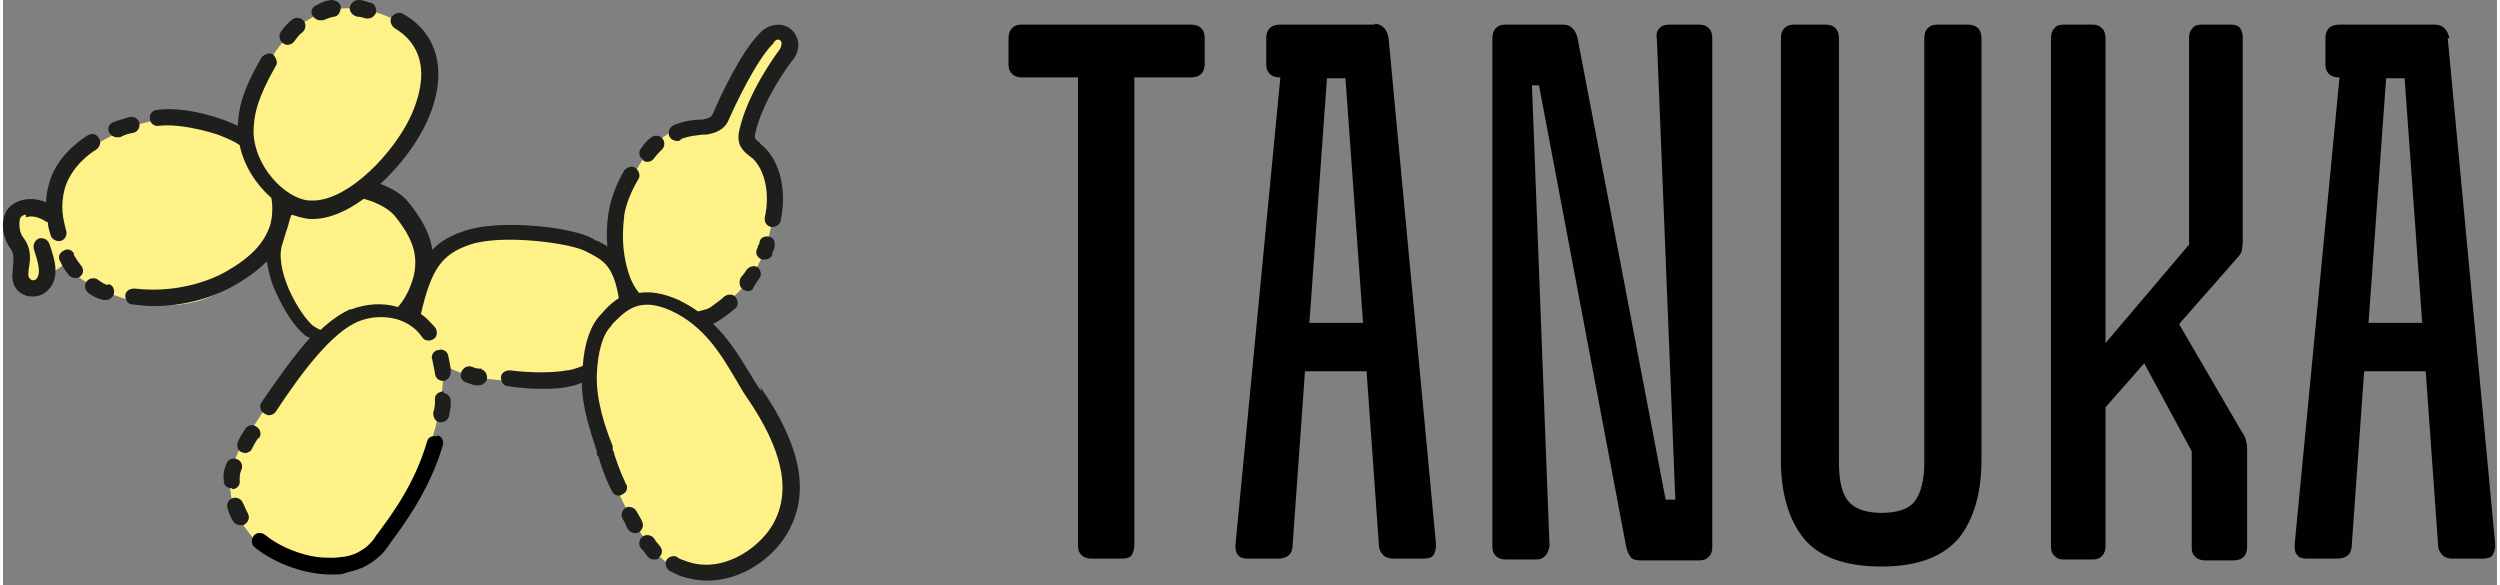 <?xml version="1.0" encoding="UTF-8"?> <svg xmlns="http://www.w3.org/2000/svg" id="uuid-5d59ee84-c328-46d6-9f4d-026e89b0df89" width="100mm" height="23.4mm" viewBox="0 0 283.5 66.5"><rect x="0" y="0" width="283.5" height="66.5" fill="#808080" stroke="none"/><g id="uuid-6d6e1c04-222c-4b16-82cd-859a25d376be"><path d="M135.2,2.8h-19.4c-.5,0-.8.1-1.1.4-.3.3-.4.7-.4,1.2v2.9c0,.5.1.8.4,1.1.3.3.7.4,1.1.4h6.4v53.2c0,.5.1.8.4,1.1.3.3.7.4,1.1.4h3.4c.6,0,1-.1,1.2-.4.2-.3.3-.7.3-1.1V8.8h6.4c.5,0,.9-.1,1.2-.4.3-.3.4-.7.4-1.1v-2.9c0-.5-.1-.9-.4-1.2-.3-.3-.7-.4-1.2-.4Z" fill="#010101" stroke-width="0"></path><path d="M156,2.8h-10.8c-.5,0-.9.1-1.2.4-.3.3-.4.7-.4,1.1v3c0,.5.1.8.4,1.1.3.3.7.4,1.2.4h0l-5.1,53.1c0,.5,0,.9.3,1.2.2.3.6.4,1.1.4h3.4c1.1,0,1.7-.5,1.7-1.6l1.4-19.7h7l1.4,19.7c0,.5.2.9.5,1.2.3.3.7.4,1.1.4h3.5c.5,0,.9-.1,1.1-.4.2-.3.3-.7.3-1.2l-5.4-57.6c-.2-1-.7-1.6-1.7-1.6ZM148.5,36.7l2-27.8h2.1l2,27.8h-6.1Z" fill="#010101" stroke-width="0"></path><path d="M192.8,2.8h-3.4c-.5,0-.8.1-1.1.4-.3.3-.4.7-.3,1.2l2.1,52.4h-1.1l-10-52.4c-.1-.5-.3-.9-.6-1.2-.3-.3-.6-.4-1.1-.4h-6.5c-.5,0-.8.1-1.1.4-.3.3-.4.7-.4,1.2v57.7c0,.5.1.8.4,1.1.3.3.7.4,1.1.4h3.5c.4,0,.7-.1,1-.4.3-.3.4-.7.5-1.1l-2-52.4h.8l9.9,52.4c.1.5.3.9.5,1.2.2.3.6.4,1.1.4h6.7c.5,0,.8-.1,1.1-.4.3-.3.4-.7.4-1.1V4.4c0-.5-.1-.9-.4-1.2-.3-.3-.6-.4-1.1-.4Z" fill="#010101" stroke-width="0"></path><path d="M223.2,2.8h-3.3c-.5,0-.8.1-1.1.4-.3.3-.4.7-.4,1.2v48.2c0,2-.4,3.5-1.1,4.4-.7.9-2,1.3-3.8,1.3s-3.1-.5-3.8-1.4c-.7-.9-1-2.4-1-4.3V4.4c0-.5-.1-.9-.4-1.2-.3-.3-.7-.4-1.2-.4h-3.5c-.5,0-.8.1-1.1.4-.3.3-.4.7-.4,1.2v47.9c0,3.8.9,6.8,2.6,8.9,1.7,2.1,4.7,3.2,8.8,3.2s7-1.1,8.8-3.2c1.7-2.1,2.6-5.1,2.6-8.9V4.4c0-.5-.1-.9-.4-1.2-.3-.3-.7-.4-1.2-.4Z" fill="#010101" stroke-width="0"></path><path d="M247.4,36.8l6.5-7.4c.3-.3.5-.6.6-.9,0-.3.1-.6.1-1V4.3c0-.5-.1-.8-.3-1.1-.2-.3-.6-.4-1.1-.4h-3.3c-.4,0-.8.1-1,.4-.3.3-.4.6-.4,1.1v23.5l-9.5,11.2V4.4c0-.5-.1-.9-.4-1.2-.3-.3-.6-.4-1.1-.4h-3.3c-.4,0-.8.1-1,.4-.3.3-.4.7-.4,1.2v57.7c0,.5.1.8.4,1.1.3.3.6.4,1,.4h3.3c.5,0,.8-.1,1.1-.4.3-.3.4-.7.4-1.1v-15.8l4.4-5,5.4,10v10.9c0,.5.1.8.4,1.1.3.3.7.4,1.1.4h3.2c.5,0,.9-.1,1.2-.4s.4-.7.4-1.1v-11.1c0-.8-.2-1.5-.6-2l-7.1-12.2Z" fill="#010101" stroke-width="0"></path><path d="M278.1,4.4c-.2-1-.7-1.6-1.7-1.6h-10.8c-.5,0-.9.1-1.2.4-.3.3-.4.7-.4,1.1v3c0,.5.1.8.4,1.1.3.3.7.4,1.2.4h0l-5.1,53.1c0,.5,0,.9.3,1.2.2.3.6.4,1.1.4h3.4c1.1,0,1.7-.5,1.7-1.6l1.4-19.7h7l1.4,19.7c0,.5.2.9.5,1.2.3.3.7.4,1.1.4h3.5c.5,0,.9-.1,1.1-.4.2-.3.3-.7.3-1.2l-5.4-57.6ZM268.9,36.7l2-27.8h2.1l2,27.8h-6.1Z" fill="#010101" stroke-width="0"></path><path d="M85.5,44.8c-1.8-2.6-3.4-6.4-6.8-8.9.9-.1,1.9-.4,2.7-.9,4.1-2.8,5.5-6.1,6.3-11.4.4-2.9-.5-5.7-2.3-7.4-.7-.6-1.1-.3-.8-1.8.9-4,4.3-8,4.8-8.6,1-1.3-.5-2.5-1.6-1.2-2.3,2.3-5.8,7.7-6.1,8.5-.4.8-.6,1.2-1.9,1.2-3.4-.1-6.7.9-9.7,9.4-.9,2.6-.7,5.1.3,7.8.4,1,.8,1.9,1.3,2.6-.3,0-.5.2-.8.3-.7-5.3-2.5-5.7-4.5-6.8-2.1-1.1-10-2.1-13.9-.8-3.9,1.3-5,2.8-6.3,8.4,0,.3-.1.7,0,1-.4-.3-.8-.5-1.2-.6,1.1-1.2,2-2.7,2.4-4.5.7-2.9-.4-5.2-2.4-7.7-1-1.3-2.6-1.1-4.6-1.4,3.4-2.6,6.5-7.6,7.8-10.6,2.3-5-1.9-9.7-7.8-10.4-8.5-1-12.4,9.6-12.6,13,0,.6-.2,1.7,0,2.3-.9-.7-2.3-1.7-3.5-2-6.6-1.9-10.4.2-13.7,2.1s-3.9,3.1-4.6,6.1c0,.3.1,1.7,0,2.1l-3.2-.9-2,2.3,1.2,3.5.2,3.7,2.7-.4.6-1.7s1.4-1.1,1.9-1.2c.6,1.2,1.2,1.9,3.9,3.1,6,2.7,10.7,1.8,13.7,0,3.8-2.2,4.7-3.7,5.8-7.2.3-1.1.4-2.4.1-3.9.4.3.8.6,1.1.8-.8,1-.9,2.6-1.5,4.2-1.2,3.5,1.9,9.1,3.7,10.5.6.5,1.2.8,1.8.9-2.8,2.9-5.8,7.5-8.2,11.2-3.5,5.3-1.9,9,1.3,12.4,3.2,3.4,10.8,4,13.5-.4,2-3.4,6.1-8.9,7-15.1.3-1.7.6-3.9.4-5.1,3,2.6,12.6,2.1,14,2,.5,0,1.4-.3,2.5-.8,0,0,0,.2,0,.3-.1,3.3,1,6.7,1.8,9,1.3,3.5,3.1,8.3,6.6,11.7,3.3,3.2,11.1,1.3,13.6-2.7,3.3-5.4,0-11.6-3-15.9Z" fill="#fdf187" stroke-width="0"></path><path d="M11.9,32.4c-.4-.1-.7-.3-1.1-.6-.4-.3-1-.2-1.3.2s-.2,1,.2,1.3c.4.3.9.6,1.7.8,0,0,.2,0,.3,0,.4,0,.8-.3.9-.7.1-.5-.1-1-.6-1.1Z" fill="#1e1e1c" stroke-width="0"></path><path d="M8.1,28.9c-.2-.5-.8-.7-1.2-.4-.5.2-.7.8-.4,1.2.3.7.6,1.1,1,1.6.2.2.4.3.7.3s.4,0,.6-.2c.4-.3.4-.9,0-1.3-.3-.4-.5-.7-.8-1.2Z" fill="#1e1e1c" stroke-width="0"></path><path d="M14.8,15.1c.5-.1.8-.6.7-1.1-.1-.5-.6-.8-1.1-.7-.6.2-1.1.3-1.9.6-.5.2-.7.8-.4,1.2.2.3.5.5.8.5s.3,0,.4,0c.6-.3.9-.4,1.5-.5h0Z" fill="#1e1e1c" stroke-width="0"></path><path d="M54.4,41.9c-.1,0-.2,0-.3,0-.3,0-.5-.1-.8-.2-.5-.2-1,.1-1.2.6-.2.5,0,1,.6,1.2.3.1.6.2.9.3.1,0,.2,0,.3,0,0,0,.2,0,.2,0,.4,0,.8-.3.9-.7.1-.5-.2-1-.6-1.1Z" fill="#1e1e1c" stroke-width="0"></path><path d="M29.1,49.8c.3-.4.2-1-.3-1.3-.4-.3-1-.2-1.3.3-.2.4-.5.7-.8,1.4-.2.5,0,1,.4,1.2.1,0,.3.1.4.1.3,0,.7-.2.8-.5.3-.6.5-.9.7-1.2Z" fill="#1e1e1c" stroke-width="0"></path><path d="M26.1,55.6c.5,0,.9-.5.8-1,0-.4,0-.8.2-1.2.2-.5,0-1-.5-1.2-.5-.2-1,0-1.2.5-.3.7-.4,1.3-.3,2,0,.5.4.8.9.8s0,0,0,0Z" fill="#1e1e1c" stroke-width="0"></path><path d="M27.3,57.3c-.1-.5-.6-.8-1.1-.7-.5.1-.8.6-.7,1.1.2.7.4,1.2.7,1.6.2.3.5.4.8.4s.3,0,.5-.1c.4-.3.6-.8.3-1.3-.2-.4-.3-.6-.5-1.1Z" fill="#1e1e1c" stroke-width="0"></path><path d="M49.3,49.6c-.5-.1-1,.1-1.1.6-1.4,4.8-4,8.3-5.8,10.7l-.2.3c-.2.3-.5.6-.7.8-.3.3-.7.5-1,.7-.5.3-1.1.5-1.8.6-.3,0-.7.1-1.1.1-.8,0-1.7,0-2.6-.2-1.9-.4-3.9-1.3-5.2-2.4-.4-.3-1-.3-1.3.1s-.3,1,.1,1.3c.7.6,2.8,2.1,6,2.8.9.2,1.7.3,2.5.3s.4,0,.6,0c.4,0,.9,0,1.3-.2.8-.2,1.6-.4,2.3-.8.5-.3,1-.6,1.4-1,.4-.3.7-.7,1-1.1l.2-.3c1.7-2.3,4.6-6.2,6.1-11.3.1-.5-.1-1-.6-1.1Z" fill="#010101" stroke-width="0"></path><path d="M50.1,44.5c-.5,0-1,.3-1,.8,0,.1,0,.2,0,.4,0,.3,0,.6-.2,1.2,0,.5.2,1,.7,1.1,0,0,.1,0,.2,0,.4,0,.8-.3.9-.7.1-.6.2-1,.2-1.3,0-.1,0-.2,0-.3,0-.5-.3-1-.8-1Z" fill="#1e1e1c" stroke-width="0"></path><path d="M40.3,1.9c.3,0,.7.1.9.2h.1c0,0,.2,0,.2,0,.4,0,.8-.3.9-.7.1-.5-.2-1-.6-1.1h-.1c-.3-.1-.8-.3-1.3-.3-.5,0-.9.4-1,.9,0,.5.4.9.9,1Z" fill="#1e1e1c" stroke-width="0"></path><path d="M36,2.3c.1,0,.3,0,.4,0,.5-.2.7-.3,1.2-.4.5,0,.8-.6.8-1.1s-.6-.8-1.1-.8c-.8.1-1.1.3-1.7.6-.5.2-.7.8-.4,1.2.2.3.5.5.8.5Z" fill="#1e1e1c" stroke-width="0"></path><path d="M31.8,4.9c.2.1.3.2.5.2.3,0,.6-.1.8-.4.3-.4.6-.8.9-1,.4-.3.5-.9.2-1.3-.3-.4-.9-.5-1.3-.2-.4.3-.9.8-1.3,1.4-.3.4-.2,1,.2,1.3Z" fill="#1e1e1c" stroke-width="0"></path><path d="M85.8,30.4c-.4-.3-1-.1-1.3.3-.1.2-.4.6-.6.8h0c-.3.5-.2,1.1.2,1.4.2.1.4.2.5.2.3,0,.6-.1.7-.4h0c.2-.4.5-.8.7-1.1.3-.4.1-1-.3-1.3Z" fill="#1e1e1c" stroke-width="0"></path><path d="M87.4,29c0-.1,0-.2.1-.3,0-.2.2-.4.2-.7.1-.5-.1-1-.6-1.1-.5-.1-1,.1-1.1.6,0,.2-.1.3-.2.5,0,.1,0,.2-.1.3-.2.5,0,1,.6,1.2,0,0,.2,0,.3,0,.4,0,.7-.2.9-.6Z" fill="#1e1e1c" stroke-width="0"></path><path d="M77.1,15.8c1-.4,1.9-.4,2.4-.5.2,0,.3,0,.5,0,1-.2,2-.5,2.5-1.7h0c.7-1.6,3.1-6.7,5-8.6h0c.2-.4.4-.5.6-.5.2,0,.3.1.4.3,0,.2,0,.5-.2.8-.6.8-3.7,5.1-4.6,9.2-.4,1.7.5,2.4,1.1,2.9.1.1.3.2.4.3,1.4,1.3,2,4,1.4,6.7-.1.5.2,1,.7,1.1,0,0,.1,0,.2,0,.4,0,.8-.3.9-.7.7-3.3,0-6.6-1.9-8.4-.2-.2-.4-.3-.5-.5-.5-.4-.6-.4-.5-1,.8-3.7,3.9-8,4.3-8.4.6-.8.8-1.8.4-2.6-.3-.8-1-1.3-1.9-1.4-.9,0-1.7.3-2.3,1-2.1,2.1-4.4,7-5.3,9.1h0c-.2.4-.3.5-1.2.7,0,0-.2,0-.3,0-.6,0-1.6.1-2.9.6-.5.2-.7.7-.6,1.2.2.5.7.7,1.2.6Z" fill="#1e1e1c" stroke-width="0"></path><path d="M72.7,18.2c.2.1.3.2.5.2.3,0,.6-.1.8-.4.3-.4.5-.6.8-.9.4-.3.5-.9.2-1.3-.3-.4-.9-.5-1.3-.2-.4.3-.8.7-1.2,1.3-.3.4-.2,1,.3,1.3Z" fill="#1e1e1c" stroke-width="0"></path><path d="M86.2,44.5c-.5-.7-.9-1.4-1.4-2.2-1.1-1.8-2.3-3.8-4.1-5.5.3-.1.6-.3.9-.5.6-.4,1.1-.8,1.6-1.2.4-.3.4-.9.1-1.3-.3-.4-.9-.4-1.3-.1-.4.4-.9.7-1.4,1.1-.5.4-.9.4-1.6.6h0c-.7-.5-1.4-.9-2.2-1.3-1.8-.8-3.3-1-4.5-.8-.4-.5-.7-1-1-1.7-.8-2.2-1-4.4-.7-6.9,0-.5.4-2.3,1.6-4.3.3-.4.1-1-.3-1.3-.4-.3-1-.1-1.3.3-1.3,2.2-1.7,4.2-1.8,5-.2,1.3-.2,2.5-.1,3.6-.3-.2-.7-.4-1.1-.6-.2,0-.4-.2-.6-.3-2.4-1.3-10.4-2.2-14.4-.9-1.5.5-2.8,1.1-3.8,2.2-.3-2.1-1.5-3.9-2.7-5.4-.7-.9-1.9-1.6-3.2-2.1,2.3-2.1,4.2-4.7,5.3-7.1,2.4-5.3,1.4-9.9-2.7-12.2-.4-.3-1-.1-1.3.3s-.1,1,.3,1.3c1.9,1.1,4.6,3.8,1.9,9.9-1.9,4.2-7.1,9.7-11.2,9.7-.3,0-.6,0-1-.1-2.8-.7-6-4.5-5.7-8.3.1-1.5.4-3.2,2.5-6.9.3-.4,0-1-.3-1.3-.4-.3-1,0-1.3.3-2.3,4-2.6,5.9-2.7,7.6,0,0,0,.1,0,.2-.5-.2-1.1-.5-1.7-.7-2.8-1-5.6-1.4-7.5-1.1-.5,0-.9.5-.8,1,0,.5.5.9,1,.8,1.7-.2,4.2.2,6.7,1,1,.4,1.8.7,2.5,1.2.5,2.4,1.9,4.5,3.6,6,.2,1.1.1,2.2-.1,3-.7,2.2-2.3,3.8-5.1,5.4-1.4.8-5.3,2.5-10.4,1.9-.5,0-1,.3-1,.8,0,.5.3,1,.8,1,.8.1,1.7.2,2.4.2,4.4,0,7.7-1.5,9.1-2.3,1.6-.9,2.8-1.8,3.8-2.8.2,1.4.6,2.7,1,3.5.9,2,2.1,3.9,3.2,4.8.2.2.4.3.7.4-1.9,2.1-3.7,4.7-5.5,7.3-.3.4-.2,1,.3,1.3.2.1.3.2.5.2.3,0,.6-.1.8-.4,2.9-4.4,6.4-9.1,9.5-10.3,1.8-.7,4.4-.7,6.2.8.4.3.7.7,1,1.1.3.4.9.4,1.3.1.4-.3.4-.9.1-1.3-.4-.4-.8-.9-1.3-1.3,0,0-.2-.1-.3-.2,1.2-5.2,2.4-6.8,5.6-7.9,3.6-1.2,11.1-.2,13,.7.2.1.4.2.6.3,1.5.8,2.7,1.4,3.3,5.1-.8.5-1.4,1.1-1.9,1.7l-.2.2c-1.1,1.2-1.8,3.1-2,5.8-.8.3-1.4.5-1.8.5-1.6.3-4.1.3-6.5,0-.5,0-1,.3-1,.8,0,.5.3,1,.8,1,1.3.2,2.6.3,3.7.3s2.4,0,3.4-.3c.3,0,.8-.2,1.3-.4,0,2.8,1,5.6,1.7,7.8v.4c.2.2.3.4.3.6.3.9.5,1.7,1.4,3.5.2.5.8.7,1.2.4.5-.2.7-.8.4-1.2-.8-1.7-1-2.5-1.3-3.3,0-.2-.1-.4-.2-.6v-.4c-.9-2.2-1.9-5.3-1.8-8.1.1-2.7.7-4.6,1.6-5.5l.2-.3c1.5-1.5,3-3.1,6.6-1.5,3.7,1.7,5.6,4.8,7.2,7.5.5.8.9,1.6,1.4,2.3,4.2,6.1,5.2,10.9,2.9,14.7-1.6,2.6-5.8,5.6-10,3.9-.3-.1-.6-.2-.8-.4-.4-.2-1,0-1.2.4-.2.4,0,1,.4,1.2.3.2.7.3,1,.5,1.1.4,2.2.6,3.3.6,4,0,7.5-2.7,9-5.3,2.7-4.5,1.7-9.9-3-16.7ZM39.6,35.1c-1.2.5-2.3,1.3-3.5,2.4-.3-.1-.6-.3-.9-.5-.7-.6-1.8-2.1-2.7-4.1-.9-2.1-1.2-4-.7-5.3.2-.6.3-1.1.5-1.6.2-.6.3-1.2.5-1.6.3.1.7.2,1,.3.4.1.9.2,1.3.2,2,0,4-.9,5.9-2.3,1.5.4,2.8,1.1,3.5,1.9,2.1,2.6,2.7,4.5,2.2,6.8-.4,1.6-1.1,2.8-1.8,3.6-1.7-.5-3.6-.4-5.4.3Z" fill="#1e1e1c" stroke-width="0"></path><path d="M74.2,61.5c0,0-.1-.2-.2-.3-.3-.4-.9-.5-1.3-.2-.4.3-.5.9-.2,1.3,0,0,.1.2.2.2.2.3.4.5.6.8.2.2.4.3.7.3s.5,0,.6-.3c.4-.3.4-.9,0-1.3-.1-.1-.3-.4-.5-.6Z" fill="#1e1e1c" stroke-width="0"></path><path d="M72.6,59.2c0-.1-.1-.2-.2-.4-.1-.2-.3-.5-.4-.7-.2-.4-.8-.6-1.2-.4-.4.2-.6.8-.4,1.2.1.2.3.5.4.8,0,.1.1.2.2.4.2.3.5.5.8.5s.3,0,.5-.1c.4-.3.6-.8.3-1.3Z" fill="#1e1e1c" stroke-width="0"></path><path d="M49.4,39.8c-.5.1-.8.7-.6,1.1.1.5.2,1,.3,1.5,0,.5.4.9.9.9s0,0,0,0c.5,0,.9-.5.9-1,0-.7-.2-1.3-.3-1.9-.1-.5-.7-.8-1.1-.6Z" fill="#1e1e1c" stroke-width="0"></path><path d="M2.6,24.7c.6-.2,1.4-.1,2.3.5,0,0,.1,0,.2.1,0,.5.2,1,.3,1.4.1.4.5.7.9.7s.1,0,.2,0c.5-.1.8-.6.7-1.1-.4-1.5-.7-2.8-.2-4.8.7-2.5,2.9-4.1,3.6-4.5.4-.3.6-.8.3-1.3s-.8-.6-1.3-.3c-.8.5-3.6,2.4-4.4,5.6-.2.7-.3,1.4-.3,2-.9-.4-2-.5-2.9-.2-1,.3-1.7,1-1.9,1.9-.3,1.2,0,2.5.7,3.5.5.6.4,1.3.3,2.4v.3c-.2,1.2.3,2.2,1.3,2.6.3.2.7.2,1,.2.6,0,1.2-.2,1.7-.7,1.5-1.5.7-3.7.2-5.2h0c-.2-.6-.7-.8-1.2-.7-.5.2-.7.7-.6,1.2h0c.4,1.3.9,2.7.3,3.4-.2.2-.4.2-.6.1-.2-.1-.4-.4-.3-.8v-.3c.2-1.1.4-2.4-.6-3.7-.4-.5-.5-1.3-.4-2,0-.4.5-.6.7-.6Z" fill="#1e1e1c" stroke-width="0"></path></g></svg> 
